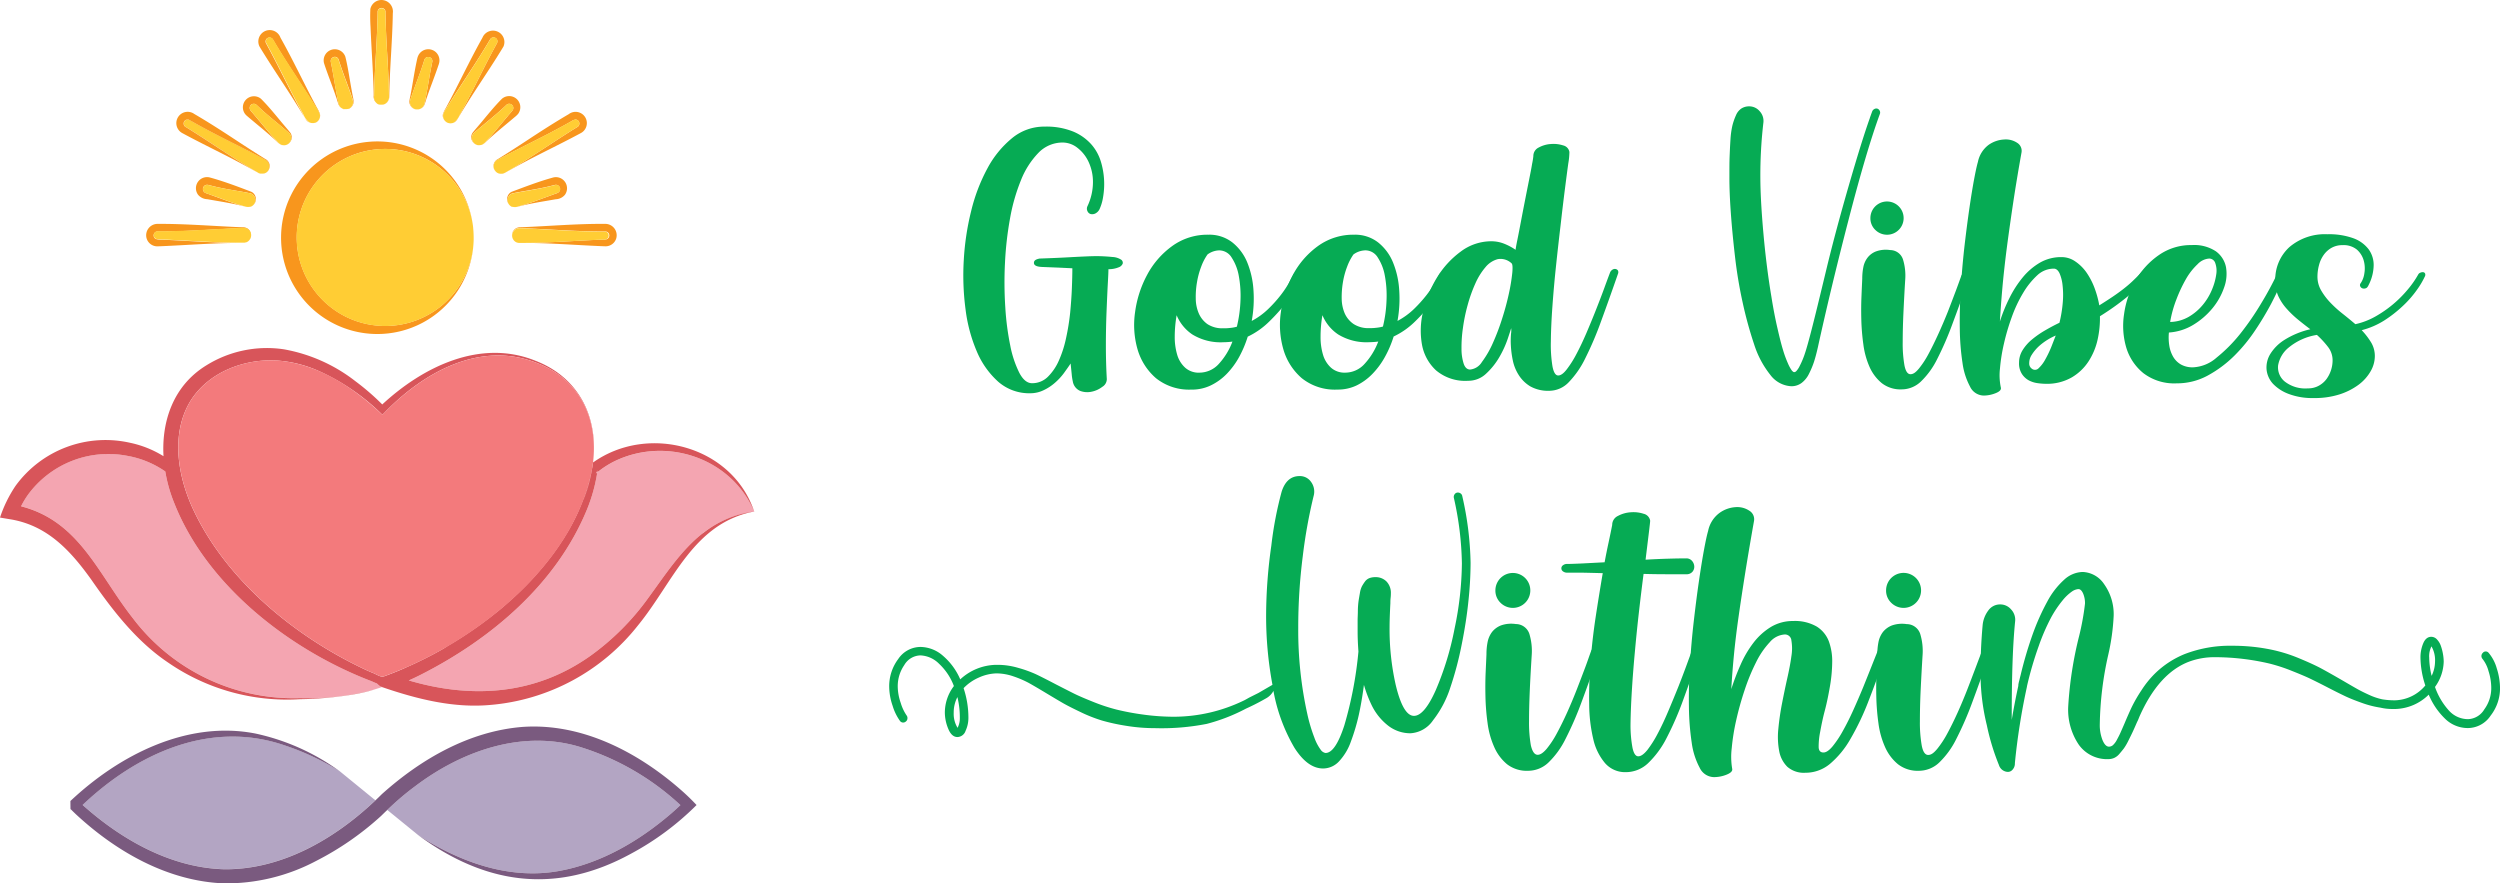 <svg xmlns="http://www.w3.org/2000/svg" width="379.965" height="134.273" viewBox="0 0 379.965 134.273">
  <g id="liner_logo" data-name="liner logo" transform="translate(1360.324 -1163.838)">
    <g id="Layer_2" data-name="Layer 2" transform="translate(-1360.324 1163.838)">
      <g id="Layer_1" data-name="Layer 1">
        <g id="_Mirror_Repeat_" data-name="&lt;Mirror Repeat&gt;" transform="translate(57.492 68.53)">
          <path id="Path_105" data-name="Path 105" d="M339.995,268.27c-.013.1-.029.2-.045.3l-.229.192Z" transform="translate(-306.664 -265.296)" fill="#f4a5b1"/>
          <path id="Path_106" data-name="Path 106" d="M285.641,266.348a15.726,15.726,0,0,0-7.836,3.276c-3.31,2.577-5.813,6.477-8.263,9.809a38.4,38.4,0,0,1-8.8,8.817c-8.46,6.01-18.135,6.549-27.616,3.75.6-.267,1.2-.552,1.775-.842,10.717-5.429,20.654-13.817,25.305-25.148a24.978,24.978,0,0,0,1.559-5.621,13.783,13.783,0,0,1,2.665-1.714C272.276,254.884,282.181,258.208,285.641,266.348Z" transform="translate(-228.484 -257.113)" fill="#f4a5b1"/>
          <path id="Path_107" data-name="Path 107" d="M216.007,297.763h0l.032.019Zm-.307-.243Zm32.637-33.765h0l-.04.381c-.016.125-.035.251-.053.376.043-.267.08-.509.112-.762Zm-.163,1.09-.024.12a.811.811,0,0,1-.032.179c-.013.059-.024.12-.035.179v.024c-.016.088-.035.176-.056.267a.035.035,0,0,1,0,.016v.048c-.016.088-.037.176-.056.267-.043.192-.088.381-.136.57s-.107.424-.165.634a.231.231,0,0,1-.013.04v.051q-.048.181-.1.36l-.024.077c-.037.136-.08.267-.123.405s-.085.267-.131.408c-.013.045-.029.088-.045.133l-.016.045c-.048.155-.1.307-.157.458l-.088.248c.037-.091.072-.184.107-.267a23.457,23.457,0,0,0,1.191-4.574A.91.91,0,0,0,248.175,264.845ZM220.6,294.607c.421-.189.842-.384,1.263-.589Q221.233,294.322,220.6,294.607Zm-4.449,1.65a.021.021,0,0,0,0,.013h0v-.013Z" transform="translate(-215.7 -261.981)" fill="#d8555a"/>
        </g>
        <path id="Path_108" data-name="Path 108" d="M66.907,294.295l-.077.027-.288.1a1.063,1.063,0,0,1-.12.04l-.72.224h0a39.5,39.5,0,0,1-11.28,1.3,30.671,30.671,0,0,1-25.414-12.127c-5.28-6.69-8.119-14.742-17.008-17.024a13.326,13.326,0,0,1,1.053-1.756,15.145,15.145,0,0,1,15.137-5.906,14.565,14.565,0,0,1,5.733,2.37,22.443,22.443,0,0,0,1.359,4.8c4.942,12.514,17.424,22.2,29.7,26.968.36.12.722.32,1.1.45h0l.037.037h0c.056.056.112.112.168.163h0a1.586,1.586,0,0,0,.184.147l.061.045.021.016.021.016h0l.032.019h0a.175.175,0,0,0,.053.029h.016a.1.1,0,0,0,.035.016l.04.013a.186.186,0,0,0,.107,0Z" transform="translate(-8.802 -189.89)" fill="#f4a5b1"/>
        <path id="Path_109" data-name="Path 109" d="M106.812,226.618c-3.31,2.577-5.813,6.477-8.263,9.809a38.4,38.4,0,0,1-8.8,8.817c-8.46,6.01-18.135,6.549-27.616,3.75.6-.267,1.2-.552,1.775-.842C74.63,242.722,84.567,234.334,89.218,223a24.976,24.976,0,0,0,1.559-5.621l-.229.192.267-.493c-.013.1-.029.2-.045.3a13.783,13.783,0,0,1,2.665-1.714c7.842-3.79,17.741-.466,21.2,7.674-3.337-10-16.168-13.409-24.508-7.463.861-6.831-2.1-12.919-8.8-15.491-8.348-3.348-17.058.946-23.229,6.663a36.783,36.783,0,0,0-4.065-3.518,24.749,24.749,0,0,0-10.885-4.862,17.421,17.421,0,0,0-11.832,2.468c-4.934,3.052-6.767,8.391-6.466,13.777a15.749,15.749,0,0,0-5.064-2.034A16.9,16.9,0,0,0,2.356,219.43,19.764,19.764,0,0,0,0,224.241l1.383.232c5.736.874,9.3,4.734,12.527,9.249,3.2,4.616,6.823,9.3,11.562,12.5a31.812,31.812,0,0,0,20.15,5.624,54.4,54.4,0,0,0,7.839-.68,1.469,1.469,0,0,0,.237-.04l.088-.016.56-.1a.8.8,0,0,0,.115-.024l.309-.064.251-.053.267-.061c.232-.051.466-.109.7-.168l.429-.115c.163-.045.323-.1.485-.144a39.5,39.5,0,0,1-11.28,1.3,30.67,30.67,0,0,1-25.414-12.127c-5.28-6.693-8.119-14.745-17.008-17.026a13.327,13.327,0,0,1,1.053-1.756,15.145,15.145,0,0,1,15.137-5.906,14.564,14.564,0,0,1,5.733,2.37,22.442,22.442,0,0,0,1.359,4.8c4.942,12.514,17.424,22.2,29.7,26.968.36.12.722.32,1.1.45h0l.035.037h0l.168.155h0l.115.1.149.112a.067.067,0,0,1,.021.019h0l.032.021h0a.175.175,0,0,0,.053.029h.016a.1.1,0,0,0,.035.016l.04.013a.186.186,0,0,0,.107,0h.027l-.077.027c5.267,1.81,10.875,3.249,16.5,2.737a31.972,31.972,0,0,0,22.48-12.117c5.365-6.562,8.337-15.5,17.637-17.288a15.726,15.726,0,0,0-7.8,3.316ZM60.5,247.549l-.621.251c-.211.085-.421.165-.632.245-.3.117-.608.229-.912.339h-.077a.114.114,0,0,1,.043.013h-.386a.067.067,0,0,1,.024,0,.021.021,0,0,1,0-.013h-.059c-.408-.112-.842-.4-1.255-.549-.2-.077-.8-.344-.984-.426-10.867-5.078-21.528-13.8-26.512-24.905-2.156-4.9-3.1-10.992-.3-15.792,2.687-4.531,8.295-6.685,13.42-6.328A18.631,18.631,0,0,1,48.3,201.9a32.912,32.912,0,0,1,9.822,6.717l.381-.389c5.821-6.005,14.313-10.787,22.757-7.612,6.154,2.2,9.113,7.41,8.993,13.46v.019a4.52,4.52,0,0,1-.019.5c-.013.267-.032.533-.059.8-.016.16-.032.323-.051.482h0c-.032.253-.069.506-.112.762a23.454,23.454,0,0,1-1.191,4.574c-.035.093-.069.187-.107.267l.088-.248c.056-.152.109-.3.157-.458l.016-.045c.016-.045.032-.088.045-.133.045-.136.091-.267.131-.408s.085-.267.123-.405l.024-.077q.056-.179.1-.36V219.3a.235.235,0,0,0,.013-.04c.059-.211.115-.421.165-.634s.093-.379.136-.57c.019-.085.04-.173.056-.267v-.048a.034.034,0,0,0,0-.016c.021-.085.04-.173.056-.267v-.024a1.109,1.109,0,0,1,.035-.179c.011-.061.024-.117.032-.179l-.024.12c-.013.075-.029.149-.045.224-.032.165-.069.331-.109.5a.772.772,0,0,1-.037.165c-.04.173-.083.346-.128.517a.077.077,0,0,1-.013.053c-.059.224-.12.445-.184.669l-.08.267c-.1.349-.213.7-.333,1.047l-.056.165c-.056.163-.115.328-.176.49-.04.107-.08.216-.123.325-.107.285-.219.57-.339.85a.17.17,0,0,1-.021.051c-.1.237-.2.472-.3.706s-.195.424-.293.634-.187.386-.283.581a.5.5,0,0,1-.027.053c-.1.208-.211.413-.32.621s-.221.413-.336.618l-.173.309c-.056.1-.115.205-.176.307s-.117.2-.179.3-.12.2-.184.3l-.16.267q-.117.2-.248.392c-.056.091-.115.184-.176.267s-.093.147-.144.221a.218.218,0,0,1-.029.045h0q-.2.3-.4.592c-.117.173-.24.346-.362.517s-.245.344-.373.514c-.072.1-.149.2-.224.3l-.224.29c-.173.229-.349.456-.533.682s-.3.376-.456.562l-.357.426c-.173.208-.352.41-.533.613s-.36.405-.533.608c-.144.16-.291.317-.437.474q-.376.405-.768.8c-.107.109-.213.219-.323.325-.4.4-.8.8-1.221,1.181-.152.147-.3.285-.458.426l-.413.373c-.352.32-.712.632-1.066.941s-.65.546-.981.813c-.112.091-.224.184-.339.267l-.386.307c-.139.109-.267.219-.416.322-.195.152-.386.3-.584.442s-.466.349-.7.52q-.706.517-1.423,1c-.5.344-1,.674-1.506,1l-.57.36q-.778.493-1.567.949l-.613.4-.68.384c-.61.339-1.223.666-1.839.978l-.634.317-.632.309c-.421.205-.842.4-1.263.589l-.533.237Q61.178,247.275,60.5,247.549Z" transform="translate(0 -145.577)" fill="#d8555a"/>
        <path id="Path_110" data-name="Path 110" d="M164.821,217.189v.019c-.016.594-.059,1.191-.128,1.783h0c-.032.251-.064.5-.1.752-.035.192-.069.381-.109.573-.048.24-.1.48-.155.72s-.107.458-.165.682a.077.077,0,0,1-.013.053,28.855,28.855,0,0,1-1.29,3.819.171.171,0,0,1-.021.051c-.267.653-.568,1.29-.88,1.922a.5.5,0,0,1-.027.053q-.472.944-1,1.866c-.059.1-.117.2-.179.3s-.12.2-.184.3l-.16.267q-.117.2-.248.392c-.056.091-.115.184-.176.267s-.093.147-.144.221a.218.218,0,0,1-.029.045h0c-.37.568-.752,1.1-1.141,1.634-.072.1-.149.2-.224.3a46.3,46.3,0,0,1-5.392,5.962q-1.57,1.479-3.265,2.825c-.267.213-.533.426-.8.629-.195.152-.386.3-.584.442a60.146,60.146,0,0,1-15.5,8.423h-.077a.114.114,0,0,1,.043.013h-.363V251.5h-.056c-.408-.112-.842-.4-1.255-.549-.2-.077-.8-.344-.984-.426-10.869-5.083-21.531-13.8-26.515-24.911-2.156-4.9-3.1-10.992-.3-15.792,2.687-4.531,8.295-6.685,13.42-6.328,6.13.5,11.485,4.078,15.87,8.239,5.864-6.186,14.5-11.245,23.138-8C161.988,205.931,164.941,211.142,164.821,217.189Z" transform="translate(-74.563 -148.689)" fill="#f37a7c"/>
        <path id="Path_111" data-name="Path 111" d="M265.394,432.16c-.448.432-.92.858-1.389,1.266-4.92,4.222-10.755,7.639-17.2,8.772-7.5,1.319-15.041-1.423-21.3-5.5l-4.667-3.8a41.389,41.389,0,0,1,4.251-3.617c7.183-5.429,16.525-8.713,25.4-5.848A39.7,39.7,0,0,1,265.394,432.16Z" transform="translate(-161.978 -309.798)" fill="#b3a5c3"/>
        <path id="Path_112" data-name="Path 112" d="M91.594,429.69c-6.213,5.888-14.278,10.56-23,10.47-8.076-.232-15.576-4.478-21.5-9.777,8.217-7.791,19.38-12.943,30.678-9.062a38.956,38.956,0,0,1,8.431,3.971Z" transform="translate(-34.539 -308.053)" fill="#b3a5c3"/>
        <path id="Path_113" data-name="Path 113" d="M135.3,426.215a42.411,42.411,0,0,1-9.96,7.394c-11.392,6.242-22.123,4.723-32.384-2.847,6.256,4.075,13.793,6.818,21.3,5.5,6.448-1.133,12.282-4.55,17.2-8.772.469-.408.941-.834,1.389-1.266a39.642,39.642,0,0,0-14.9-8.724c-8.868-2.865-18.215.418-25.4,5.848a41.386,41.386,0,0,0-4.251,3.617c-.32.3-.634.608-.949.914a44.744,44.744,0,0,1-9.862,6.831,29.22,29.22,0,0,1-14.047,3.409c-8.529-.336-16.341-4.822-22.466-10.5l-.434-.418-.216-.216-.107-.109-.056-.059c0,1.05-.035-1.466-.016-1.218l.032-.029c7.394-6.957,17.746-12.261,28.112-10.216a33.854,33.854,0,0,1,12.812,5.752,38.957,38.957,0,0,0-8.428-3.966c-11.3-3.886-22.461,1.266-30.678,9.062,5.928,5.3,13.428,9.545,21.5,9.777,8.721.091,16.792-4.582,23-10.47.328-.309.653-.624.97-.941,5.952-5.344,13.327-9.6,21.446-10.23,8.988-.605,17.474,3.833,24.05,9.609A32.312,32.312,0,0,1,135.3,426.215Z" transform="translate(-29.433 -303.861)" fill="#7a5a7f"/>
        <path id="Path_114" data-name="Path 114" d="M189.789,96.315a14.635,14.635,0,1,1-.139-3.409,13.447,13.447,0,1,0,0,4.507c.029-.16.053-.32.072-.482C189.749,96.734,189.773,96.523,189.789,96.315Z" transform="translate(-117.843 -59.072)" fill="#f8961d"/>
        <path id="Path_115" data-name="Path 115" d="M196.208,98.328v.421a13.865,13.865,0,0,1-.107,1.421c-.021.163-.045.323-.072.482a13.459,13.459,0,1,1,.005-4.486.532.532,0,0,1,.016.093,1.367,1.367,0,0,0,.027.173l.024.176c.013.107.024.216.037.323v.061c.035.341.056.688.064,1.037a.514.514,0,0,1,0,.091C196.208,98.187,196.208,98.256,196.208,98.328Z" transform="translate(-124.219 -62.3)" fill="#ffcd34"/>
        <path id="Path_116" data-name="Path 116" d="M143.056,134.54a.945.945,0,0,1-.016.125h0Z" transform="translate(-104.915 -98.68)" fill="#ffcd34"/>
        <path id="Path_117" data-name="Path 117" d="M141.554,136.216h0a.641.641,0,0,1-.064.056Zm0,0a1.066,1.066,0,0,0,.285-.416,1.152,1.152,0,0,1-.227.355.651.651,0,0,1-.056.059Z" transform="translate(-103.778 -99.604)" fill="#f8961d"/>
        <path id="Path_118" data-name="Path 118" d="M99.277,129.255a1.423,1.423,0,0,1,0,.213l-.027.123h0a.024.024,0,0,0,0,.013.533.533,0,0,1-.024.093.305.305,0,0,1-.035.1,1.152,1.152,0,0,1-.227.355,1.125,1.125,0,0,0-.861-1.882c-4.339.157-8.681.546-13.023.517a.605.605,0,0,0-.267,1.143,2.252,2.252,0,0,0,.8.1c4.027.165,8.06.5,12.09.5-4.03,0-8.06.331-12.09.5l-.533.019a1.693,1.693,0,0,1-1.682-1.282,1.73,1.73,0,0,1,1.669-2.132c4.169-.027,8.337.325,12.5.5l.533.019A1.159,1.159,0,0,1,99.277,129.255Z" transform="translate(-61.135 -93.608)" fill="#f8961d"/>
        <path id="Path_119" data-name="Path 119" d="M102.155,131.841a.707.707,0,0,1-.061.064l-.061.053a1.083,1.083,0,0,1-.1.069l-.037.024-.04.021-.083.043h-.037l-.064.024h-.04l-.067.019-.12.021h-.554c-4.03,0-8.063-.333-12.09-.5a2.542,2.542,0,0,1-.8-.1.605.605,0,0,1,.267-1.143c4.342.029,8.684-.36,13.023-.517a1.125,1.125,0,0,1,.861,1.916Z" transform="translate(-64.306 -95.294)" fill="#ffcd34"/>
        <path id="Path_120" data-name="Path 120" d="M117.839,75.256a1.086,1.086,0,0,1,0,.133.8.8,0,0,1-.019.115v.051a.534.534,0,0,1-.021.069.382.382,0,0,1-.021.059,1.138,1.138,0,0,1-.243.389h0l-.035.037-.088.072c-.035.024-.069.048-.107.069l-.109.053h0a.83.83,0,0,1-.115.04h-.035a1.122,1.122,0,0,1-.131.024h-.024a1.039,1.039,0,0,1-.131,0h-.331a1.565,1.565,0,0,1-.293-.125l-.037-.021-.112-.064-.216-.131-.9-.533c-.594-.357-1.189-.722-1.775-1.093-2.647-1.666-5.235-3.441-7.9-5.083a.61.61,0,0,1,.229-1.167,1.726,1.726,0,0,1,.669.291c.882.5,1.866,1.034,2.745,1.5,2.764,1.458,5.6,2.812,8.351,4.3a1.534,1.534,0,0,1,.16.088,1.309,1.309,0,0,1,.136.1A1.066,1.066,0,0,1,117.839,75.256Z" transform="translate(-76.899 -49.985)" fill="#ffcd34"/>
        <path id="Path_121" data-name="Path 121" d="M147,98.45l.037.021h-.021Z" transform="translate(-107.819 -72.209)" fill="#ffcd34"/>
        <path id="Path_122" data-name="Path 122" d="M147.14,98.53a1.564,1.564,0,0,0,.293.125.637.637,0,0,1-.115-.037l-.083-.037h-.024l-.035-.019h-.027A.223.223,0,0,0,147.14,98.53Z" transform="translate(-107.922 -72.268)" fill="#ffcd34"/>
        <path id="Path_123" data-name="Path 123" d="M150.551,98.89a.833.833,0,0,0,.115-.04h-.016a1.064,1.064,0,0,1-.12.04Z" transform="translate(-110.408 -72.503)" fill="#ffcd34"/>
        <path id="Path_124" data-name="Path 124" d="M147.037,97.408h.027l.035.019h.024l.083.037a.638.638,0,0,0,.115.037A1.565,1.565,0,0,1,147.037,97.408Zm-.021,0h.021L147,97.386Zm.461.165h0Zm-.056,0h0Zm.533-.035a.61.61,0,0,0,.1-.032h.016a.832.832,0,0,1-.107.027Zm.573-.392a.892.892,0,0,1-.147.155c-.027.024-.059.051-.088.072a1.237,1.237,0,0,1-.107.069,1.066,1.066,0,0,0,.442-.442,1.3,1.3,0,0,1-.093.128Z" transform="translate(-107.819 -71.146)" fill="#f8961d"/>
        <path id="Path_125" data-name="Path 125" d="M114.6,72.336h0a1.47,1.47,0,0,1-.048.141,1.332,1.332,0,0,1-.069.139,1.3,1.3,0,0,1-.093.133,1.224,1.224,0,0,1-.1.1,1.138,1.138,0,0,0,.243-.389.381.381,0,0,0,.021-.059.531.531,0,0,0,.021-.069v-.051a.856.856,0,0,0,.019-.115,1.122,1.122,0,0,0,0-.133,1.066,1.066,0,0,0-.365-.821,1.308,1.308,0,0,0-.136-.1,1.534,1.534,0,0,0-.16-.088c-2.751-1.485-5.6-2.839-8.351-4.3-.89-.466-1.866-1-2.745-1.5-.208-.1-.44-.3-.669-.291a.61.61,0,0,0-.229,1.167c2.665,1.642,5.251,3.417,7.9,5.083.586.37,1.181.736,1.775,1.093l.9.533.216.131.112.064c-.112-.059-.224-.125-.333-.184l-.912-.509q-.912-.5-1.834-.992c-2.764-1.458-5.6-2.812-8.351-4.3a1.72,1.72,0,1,1,1.78-2.932c2.175,1.266,4.3,2.639,6.4,4.022,1.442.949,2.932,1.911,4.39,2.82a1.183,1.183,0,0,1,.626,1.4Z" transform="translate(-73.67 -46.77)" fill="#f8961d"/>
        <path id="Path_126" data-name="Path 126" d="M147.18,98.56h0l.072.04A.678.678,0,0,1,147.18,98.56Z" transform="translate(-107.951 -72.29)" fill="#f8961d"/>
        <path id="Path_127" data-name="Path 127" d="M156.571,30.605a.961.961,0,0,1-.077.147c-.019.029-.037.053-.056.08a1.16,1.16,0,0,1-.083.1h0a.6.6,0,0,1-.043.043.8.8,0,0,1-.088.075,1.118,1.118,0,0,1-.131.088l-.048.024a1.3,1.3,0,0,0,.16-.109.437.437,0,0,0,.067-.056,1.192,1.192,0,0,0,.173-.195c.016-.024.032-.048.045-.072a.373.373,0,0,0,.043-.077.513.513,0,0,0,.037-.077,1.032,1.032,0,0,0,.072-.245.716.716,0,0,0,0-.075,1.034,1.034,0,0,0-.032-.381,4.757,4.757,0,0,0-.5-.9l-.552-.888c-1.866-2.932-3.838-5.8-5.627-8.8-.109-.176-.4-.7-.5-.821a.594.594,0,0,0-.994.629c.2.381.637,1.183.842,1.578,1.3,2.46,2.508,4.971,3.806,7.431q.488.925.992,1.834a3.03,3.03,0,0,0,.882,1.21l-.032-.016a.564.564,0,0,1-.072-.048,1.583,1.583,0,0,1-.336-.344h0a.088.088,0,0,1-.016-.027c-.173-.237-.309-.509-.453-.744-.36-.6-.722-1.189-1.093-1.778-1.482-2.354-3.049-4.656-4.531-7.01-.267-.429-.725-1.149-.973-1.586a1.732,1.732,0,1,1,3.2-1.314c1.964,3.484,3.644,7.125,5.541,10.643a5.119,5.119,0,0,1,.458.952,1.111,1.111,0,0,1-.088.73Z" transform="translate(-108.024 -12.55)" fill="#f8961d"/>
        <path id="Path_128" data-name="Path 128" d="M174.836,68.634a1.037,1.037,0,0,1-.336-.344A1.584,1.584,0,0,0,174.836,68.634Z" transform="translate(-127.989 -50.088)" fill="#ffcd34"/>
        <path id="Path_129" data-name="Path 129" d="M179.81,70h.021Z" transform="translate(-131.884 -51.342)" fill="#ffcd34"/>
        <path id="Path_130" data-name="Path 130" d="M176.75,69.681h0a.534.534,0,0,0,.109-.019Zm.3-.083h0l.061-.029a1.3,1.3,0,0,0,.16-.109,1.141,1.141,0,0,1-.3.171Zm-.1.035h.032c-.035,0-.069.027-.1.035A.369.369,0,0,0,176.955,69.633Zm-.893-.077-.032-.016a.921.921,0,0,0,.144.075.8.8,0,0,1-.107-.056Z" transform="translate(-129.111 -50.946)" fill="#f8961d"/>
        <path id="Path_131" data-name="Path 131" d="M159.81,33.358a.725.725,0,0,1,0,.075,1.031,1.031,0,0,1-.072.245.688.688,0,0,1-.037.077.373.373,0,0,1-.043.077c-.013.024-.029.048-.045.072a1.191,1.191,0,0,1-.173.195l-.067.056a1.306,1.306,0,0,1-.16.109h0l-.061.029h-.021l-.051.019h-.032a.368.368,0,0,1-.072.021l-.133.027h-.149a1.151,1.151,0,0,1-.533-.131h0a3.03,3.03,0,0,1-.882-1.21q-.5-.912-.992-1.834c-1.3-2.46-2.511-4.971-3.806-7.431-.205-.394-.645-1.2-.842-1.578a.594.594,0,0,1,.994-.629c.1.125.389.645.5.821,1.788,2.983,3.771,5.845,5.627,8.8l.552.888a4.759,4.759,0,0,1,.469.925A1.035,1.035,0,0,1,159.81,33.358Z" transform="translate(-111.182 -15.652)" fill="#ffcd34"/>
        <path id="Path_132" data-name="Path 132" d="M214.514,2c-.035,2.084-.147,4.166-.267,6.25q-.125,2.084-.211,4.166c-.027.7-.048,1.389-.061,2.084a1.351,1.351,0,0,1-.107.706.958.958,0,0,1-.069.139.778.778,0,0,1-.064.1.558.558,0,0,1-.061.077.777.777,0,0,1-.064.072l-.075.067a1.1,1.1,0,0,1-.147.1,1.263,1.263,0,0,0,.546-1.261c-.013-.7-.032-1.389-.059-2.084-.056-1.389-.131-2.777-.211-4.166-.12-2.084-.232-4.166-.267-6.25V1.735a.6.6,0,0,0-1.191,0V2c-.04,2.084-.149,4.166-.267,6.25q-.125,2.084-.211,4.166c-.027.7-.045,1.389-.059,2.084a1.258,1.258,0,0,0,.562,1.266l-.072-.04a1.05,1.05,0,0,1-.085-.067.773.773,0,0,1-.141-.139.866.866,0,0,1-.088-.064.778.778,0,0,1-.064-.1.959.959,0,0,1-.069-.139,1.333,1.333,0,0,1-.109-.706c0-.7-.032-1.389-.059-2.084-.056-1.389-.128-2.777-.208-4.166s-.155-2.78-.211-4.169a26.541,26.541,0,0,1-.027-2.724A1.73,1.73,0,0,1,212.795,0a1.754,1.754,0,0,1,1.719,2Z" transform="translate(-154.81)" fill="#f8961d"/>
        <path id="Path_133" data-name="Path 133" d="M215.517,58.995h0Zm.573-.016h.021a.25.25,0,0,0,.075-.027l.024-.013A.663.663,0,0,1,216.09,58.979Zm.267-.117a.925.925,0,0,1-.147.069.952.952,0,0,0,.293-.171A1.1,1.1,0,0,1,216.357,58.861ZM216,59a.445.445,0,0,0,.085-.021.075.075,0,0,1-.035,0Zm-.813-.133.056.029a.594.594,0,0,1-.128-.069Zm.077.043h-.021a.4.4,0,0,0,.045.027Z" transform="translate(-157.783 -43.098)" fill="#f8961d"/>
        <path id="Path_134" data-name="Path 134" d="M214.989,19.144a1.007,1.007,0,0,1-.171.083l-.075.027a.222.222,0,0,1-.056.016h-.051a.618.618,0,0,1-.1.016.693.693,0,0,1-.107,0h-.083a.293.293,0,0,1-.069,0h0a.359.359,0,0,1-.077,0h-.085l-.048-.013-.085-.029h-.069a.437.437,0,0,1-.077-.043,1.258,1.258,0,0,1-.562-1.266c.013-.7.032-1.389.059-2.084q.083-2.082.211-4.166c.12-2.084.229-4.166.267-6.25V5.167a.6.6,0,0,1,1.191,0v.267c.037,2.084.149,4.166.267,6.25.08,1.389.155,2.777.211,4.166.027.7.045,1.389.059,2.084A1.263,1.263,0,0,1,214.989,19.144Z" transform="translate(-156.415 -3.381)" fill="#ffcd34"/>
        <path id="Path_135" data-name="Path 135" d="M254.552,69.6a.4.4,0,0,1-.072-.051,1.026,1.026,0,0,0,.189.109l-.048-.021Z" transform="translate(-186.652 -51.012)" fill="#ffcd34"/>
        <path id="Path_136" data-name="Path 136" d="M255.211,70h-.021l.093.037Z" transform="translate(-187.172 -51.342)" fill="#ffcd34"/>
        <path id="Path_137" data-name="Path 137" d="M261.748,19.6c-.245.434-.712,1.157-.973,1.586-1.482,2.354-3.052,4.659-4.531,7.013-.37.586-.733,1.181-1.093,1.775-.144.235-.283.506-.453.744a.094.094,0,0,1-.016.024,1.717,1.717,0,0,1-.339.354.662.662,0,0,1-.08.051h-.029a3,3,0,0,0,.882-1.207c.336-.608.666-1.221.989-1.834,1.3-2.463,2.508-4.971,3.806-7.434.2-.389.645-1.194.845-1.575a.594.594,0,0,0-1-.629c-.093.123-.387.642-.5.818-1.791,2.983-3.774,5.845-5.627,8.8l-.549.885a4.622,4.622,0,0,0-.5.906,1.141,1.141,0,0,0,.456,1.213.064.064,0,0,1-.029-.016l-.029-.021a.8.8,0,0,1-.088-.075c-.013,0-.029-.027-.043-.043a.713.713,0,0,1-.1-.123.881.881,0,0,1-.069-.1,1.111,1.111,0,0,1-.139-.84,5.03,5.03,0,0,1,.458-.941c1.9-3.518,3.582-7.159,5.541-10.643A1.733,1.733,0,1,1,261.748,19.6Z" transform="translate(-185.215 -12.554)" fill="#f8961d"/>
        <path id="Path_138" data-name="Path 138" d="M259.689,68.24a1.106,1.106,0,0,1-.339.354A1.717,1.717,0,0,0,259.689,68.24Z" transform="translate(-190.224 -50.051)" fill="#ffcd34"/>
        <path id="Path_139" data-name="Path 139" d="M255.588,69.575a1.021,1.021,0,0,1-.267.109.85.85,0,0,0,.3-.123Zm-.978.051h.032l-.053-.021A.053.053,0,0,0,254.61,69.626Zm-.24-.136a.512.512,0,0,0,.1.067.346.346,0,0,0,.069.037l.048.021a1.027,1.027,0,0,1-.189-.109.064.064,0,0,1-.029-.016Z" transform="translate(-186.571 -50.968)" fill="#f8961d"/>
        <path id="Path_140" data-name="Path 140" d="M260.842,22.223c-.2.381-.642,1.186-.845,1.575-1.3,2.463-2.508,4.971-3.806,7.434-.323.613-.653,1.226-.989,1.834a3,3,0,0,1-.882,1.207,1.133,1.133,0,0,1-.533.136h-.072a1.234,1.234,0,0,1-.221-.035l-.056-.016h-.016l-.04-.016-.053-.021a1.027,1.027,0,0,1-.189-.109,1.141,1.141,0,0,1-.464-1.221,4.622,4.622,0,0,1,.5-.906l.549-.885c1.852-2.932,3.835-5.805,5.627-8.8.112-.176.405-.7.5-.818a.594.594,0,0,1,1,.637Z" transform="translate(-185.302 -15.666)" fill="#ffcd34"/>
        <path id="Path_141" data-name="Path 141" d="M282.2,97.253a.642.642,0,0,0,.059.061.437.437,0,0,1-.077-.08.816.816,0,0,1-.117-.155.1.1,0,0,1,.021.027.22.22,0,0,0,.04.051.664.664,0,0,0,.075.1Z" transform="translate(-206.881 -71.205)" fill="#ffcd34"/>
        <path id="Path_142" data-name="Path 142" d="M287.063,98.69a1.1,1.1,0,0,1-.213.083l.083-.029A.8.8,0,0,0,287.063,98.69Z" transform="translate(-210.394 -72.385)" fill="#ffcd34"/>
        <path id="Path_143" data-name="Path 143" d="M282.76,97.756l.037.013-.075-.032A.163.163,0,0,0,282.76,97.756Zm-.168-.085.035.021.1.045A1,1,0,0,1,282.593,97.671Zm-.267-.224a.043.043,0,0,0,.019.019.663.663,0,0,1-.075-.1.379.379,0,0,0,.061.077Z" transform="translate(-207.035 -71.417)" fill="#f8961d"/>
        <path id="Path_144" data-name="Path 144" d="M294.609,67.073c-2.751,1.487-5.6,2.839-8.351,4.294-.613.325-1.226.656-1.834.992l-.909.506c-.123.069-.245.147-.37.211a1.842,1.842,0,0,1-.213.093,4.837,4.837,0,0,0,.578-.312l.9-.533q.893-.533,1.775-1.093c2.633-1.663,5.229-3.441,7.895-5.08a.608.608,0,0,0-.227-1.165,1.755,1.755,0,0,0-.672.291c-2.114,1.2-4.289,2.311-6.458,3.4-1.543.776-3.113,1.573-4.632,2.4a1.13,1.13,0,0,0-.45,1.7.223.223,0,0,1-.04-.051.1.1,0,0,0-.021-.027l-.027-.027c-.013-.024-.027-.045-.037-.069a.423.423,0,0,1-.032-.072.74.74,0,0,1-.027-.069.265.265,0,0,1-.021-.075.435.435,0,0,0-.019-.08,1.173,1.173,0,0,1,.621-1.3c1.471-.909,2.945-1.866,4.39-2.815,2.1-1.383,4.227-2.756,6.4-4.025A1.713,1.713,0,1,1,294.609,67.073Z" transform="translate(-206.386 -46.816)" fill="#f8961d"/>
        <path id="Path_145" data-name="Path 145" d="M294.189,69.318c-2.665,1.639-5.251,3.417-7.892,5.083q-.885.554-1.775,1.093l-.9.533a4.837,4.837,0,0,1-.578.312l-.083.029h-.016l-.1.021h-.176a1.042,1.042,0,0,1-.131,0h-.024a1.122,1.122,0,0,1-.131-.024h-.013l-.064-.019h-.019l-.037-.013a.163.163,0,0,1-.037-.019l-.1-.045-.035-.021-.043-.029a1.192,1.192,0,0,1-.115-.088.251.251,0,0,1-.027-.027.637.637,0,0,1-.059-.061.664.664,0,0,1-.075-.1,1.13,1.13,0,0,1,.426-1.709c1.519-.821,3.089-1.618,4.632-2.4,2.17-1.09,4.345-2.2,6.458-3.4.211-.1.442-.3.672-.291a.608.608,0,0,1,.232,1.17Z" transform="translate(-206.498 -49.984)" fill="#ffcd34"/>
        <path id="Path_146" data-name="Path 146" d="M293.836,137.78h-.016c.027.016.053.037.083.053Z" transform="translate(-215.506 -101.057)" fill="#f8961d"/>
        <path id="Path_147" data-name="Path 147" d="M307.793,129.788a1.693,1.693,0,0,1-1.682,1.282l-.533-.019c-4.027-.165-8.057-.5-12.087-.5,4.2,0,8.409-.365,12.61-.517a.61.61,0,1,0,.013-1.221c-4.342.029-8.684-.36-13.023-.517a1.125,1.125,0,0,0-.93,1.8,1.007,1.007,0,0,0,.067.083.734.734,0,0,0,.123.117l.064.051a1.2,1.2,0,0,1,.677-2.167l.52-.019c4.166-.173,8.335-.533,12.5-.5a1.73,1.73,0,0,1,1.679,2.124Z" transform="translate(-214.11 -93.635)" fill="#f8961d"/>
        <path id="Path_148" data-name="Path 148" d="M306.2,131.855c-4.2.152-8.407.517-12.61.517h-.554l-.123-.021-.064-.019h-.04a.4.4,0,0,1-.093-.035,1.391,1.391,0,0,1-.187-.1.907.907,0,0,1-.08-.061.732.732,0,0,1-.123-.117.992.992,0,0,1-.067-.083,1.125,1.125,0,0,1,.93-1.8c4.339.157,8.681.546,13.023.517a.61.61,0,0,1-.013,1.2Z" transform="translate(-214.196 -95.452)" fill="#ffcd34"/>
        <path id="Path_149" data-name="Path 149" d="M139.91,117.87a1.3,1.3,0,0,0,.139.032.037.037,0,0,1-.024,0Z" transform="translate(-102.619 -86.453)" fill="#ffcd34"/>
        <path id="Path_150" data-name="Path 150" d="M140.7,118.11h-.072a.366.366,0,0,1-.053,0h.027A.4.4,0,0,0,140.7,118.11Z" transform="translate(-103.066 -86.629)" fill="#ffcd34"/>
        <path id="Path_151" data-name="Path 151" d="M120.075,105.453h0l.085-.045a1.081,1.081,0,0,0-.152-1.948c-1.826-.376-3.764-.613-5.573-1.066-.2-.045-.73-.179-.92-.229a.647.647,0,0,0-.445,1.2,4,4,0,0,0,.533.2l1.189.437c1.186.442,2.375.874,3.585,1.237.176.045.392.117.608.184l.2.056.115.029c-.309-.061-.664-.179-.93-.229-1.231-.291-2.479-.509-3.732-.72l-1.247-.216a1.909,1.909,0,0,1-1.391-.674,1.687,1.687,0,0,1,1.815-2.62l.3.083c2.02.576,4.022,1.333,5.989,2.087a1.239,1.239,0,0,1-.032,2.231Z" transform="translate(-81.896 -74.068)" fill="#f8961d"/>
        <path id="Path_152" data-name="Path 152" d="M140.763,117.779l.075-.029h0Zm-.594.051a.368.368,0,0,0,.053,0l-.109-.019Zm-.1-.019a.037.037,0,0,0,.024,0,1.3,1.3,0,0,1-.139-.032Z" transform="translate(-102.648 -86.365)" fill="#f8961d"/>
        <path id="Path_153" data-name="Path 153" d="M123.165,108.6l-.085.045h0l-.075.029h-.029l-.061.019a.077.077,0,0,1-.027,0h-.035l-.109.019h-.28l-.109-.019h-.024a1.3,1.3,0,0,1-.139-.032l-.2-.056c-.216-.067-.432-.139-.608-.184-1.21-.362-2.4-.8-3.585-1.237l-1.189-.416a4,4,0,0,1-.533-.2.647.647,0,0,1,.445-1.2c.189.051.722.184.92.229,1.81.445,3.748.682,5.573,1.066A1.075,1.075,0,0,1,123.165,108.6Z" transform="translate(-84.893 -77.262)" fill="#ffcd34"/>
        <path id="Path_154" data-name="Path 154" d="M160.9,82.623a.141.141,0,0,1-.032,0,.508.508,0,0,0,.088-.016Zm-.517-.019h-.037a.648.648,0,0,1-.1-.035.858.858,0,0,0,.248.072h-.035Z" transform="translate(-117.53 -60.562)" fill="#f8961d"/>
        <path id="Path_155" data-name="Path 155" d="M144.9,62.258l.053-.019a.486.486,0,0,0,.1-.037l.059-.027.069-.037a1.1,1.1,0,0,0,.32-1.626c-1.538-1.4-3.27-2.665-4.782-4.129-.045-.04-.267-.248-.307-.283a.621.621,0,0,0-.9.179.666.666,0,0,0,0,.656,4.51,4.51,0,0,0,.347.424l.41.482c.8.941,1.645,1.991,2.449,2.908q.421.472.853.933a1.7,1.7,0,0,0,.72.554.648.648,0,0,1-.1-.035.9.9,0,0,1-.1-.048l-.077-.045-.021-.013a2.452,2.452,0,0,1-.445-.384c-.307-.288-.618-.573-.936-.85-.634-.557-1.279-1.1-1.932-1.639-.445-.373-1.266-1.05-1.7-1.429a1.682,1.682,0,0,1,2.162-2.577c1.023,1.018,1.94,2.132,2.863,3.246.464.578,1.181,1.378,1.631,1.956a1.234,1.234,0,0,1-.738,1.839Z" transform="translate(-101.478 -40.204)" fill="#f8961d"/>
        <path id="Path_156" data-name="Path 156" d="M148.14,65.342l-.069.037-.059.027-.1.037-.109.027-.1.016h-.141a1.175,1.175,0,0,1-.192-.021l-.075-.019h-.037a1.7,1.7,0,0,1-.72-.554q-.432-.458-.853-.933c-.8-.917-1.661-1.967-2.449-2.908l-.421-.488a4.508,4.508,0,0,1-.346-.424.666.666,0,0,1,0-.656.621.621,0,0,1,.9-.179c.051.035.267.243.307.283,1.511,1.45,3.244,2.724,4.782,4.129a1.1,1.1,0,0,1-.312,1.626Z" transform="translate(-104.428 -43.409)" fill="#ffcd34"/>
        <path id="Path_157" data-name="Path 157" d="M195.814,62.2a.533.533,0,0,1-.1-.035,1.372,1.372,0,0,0,.149.043Z" transform="translate(-143.546 -45.599)" fill="#ffcd34"/>
        <path id="Path_158" data-name="Path 158" d="M195.243,62h.016a.08.08,0,0,1-.029,0Z" transform="translate(-143.194 -45.475)" fill="#ffcd34"/>
        <path id="Path_159" data-name="Path 159" d="M198.514,62.18h.037a.419.419,0,0,1-.061.024Z" transform="translate(-145.585 -45.607)" fill="#ffcd34"/>
        <path id="Path_160" data-name="Path 160" d="M198.739,62.1h.032l-.051.019Z" transform="translate(-145.754 -45.548)" fill="#ffcd34"/>
        <path id="Path_161" data-name="Path 161" d="M196.382,62.239l.069-.019h.024Zm-.581,0-.056-.016h-.035a.534.534,0,0,0,.1.035h.045a.48.48,0,0,1-.059-.024Z" transform="translate(-143.546 -45.636)" fill="#f8961d"/>
        <path id="Path_162" data-name="Path 162" d="M189.114,36.006a1.21,1.21,0,0,1-.506,1,1.023,1.023,0,0,1-.133.085l-.069.032h-.045a1.119,1.119,0,0,0,.674-1.141,3.754,3.754,0,0,0-.173-.6c-.533-1.6-1.173-3.166-1.711-4.763l-.2-.6c-.019-.056-.109-.362-.133-.408a.61.61,0,0,0-.565-.376.632.632,0,0,0-.613.752c.2.952.368,1.914.533,2.876.173,1.034.36,2.084.581,3.11a2.974,2.974,0,0,0,.165.6,1.066,1.066,0,0,0,.328.4.6.6,0,0,0,.085.059.512.512,0,0,0,.083.048H187.4l-.029-.016a.943.943,0,0,1-.088-.051,1.154,1.154,0,0,1-.413-.426c-.16-.328-.28-.85-.41-1.2-.533-1.6-1.17-3.169-1.711-4.766-.035-.112-.125-.368-.152-.48a1.694,1.694,0,0,1,3.257-.912c.3,1.189.493,2.4.7,3.612.141.834.288,1.666.45,2.492A4.659,4.659,0,0,1,189.114,36.006Z" transform="translate(-135.364 -20.6)" fill="#f8961d"/>
        <path id="Path_163" data-name="Path 163" d="M191.3,40.4h-.08l-.069.019h-.037a.458.458,0,0,1-.1.019,1.122,1.122,0,0,1-.133,0h-.253a.478.478,0,0,1-.059-.016l-.056-.016h-.035l-.1-.043h-.016a.837.837,0,0,1-.083-.048.968.968,0,0,1-.085-.059,1.066,1.066,0,0,1-.328-.4,2.971,2.971,0,0,1-.165-.6c-.221-1.026-.408-2.076-.581-3.11-.163-.962-.331-1.924-.533-2.876a.632.632,0,0,1,.613-.752.61.61,0,0,1,.554.376c.024.045.115.352.133.408l.2.6c.533,1.6,1.173,3.166,1.711,4.763a3.754,3.754,0,0,1,.173.6A1.119,1.119,0,0,1,191.3,40.4Z" transform="translate(-138.314 -23.852)" fill="#ffcd34"/>
        <path id="Path_164" data-name="Path 164" d="M237.945,30.375c0,.04-.112.328-.125.376-.533,1.6-1.173,3.166-1.711,4.763-.131.346-.251.866-.413,1.2a1.175,1.175,0,0,1-.421.434l-.1.053-.064.029-.091.037-.088.027-.093.019a1.135,1.135,0,0,0,.818-.618,8.925,8.925,0,0,0,.293-1.218c.163-.829.309-1.658.45-2.492.16-.962.331-1.924.533-2.879a.622.622,0,1,0-1.215-.267c-.091.293-.195.61-.291.9-.533,1.6-1.173,3.166-1.711,4.763a3.753,3.753,0,0,0-.173.6,1.119,1.119,0,0,0,.842,1.194h-.032a.44.44,0,0,1-.1-.029l-.091-.037a1.1,1.1,0,0,1-.165-.093,1.21,1.21,0,0,1-.546-1.034,4.736,4.736,0,0,1,.109-.632c.165-.826.312-1.658.45-2.489.195-1.146.392-2.287.648-3.42a2.027,2.027,0,0,1,.141-.41A1.691,1.691,0,0,1,237.945,30.375Z" transform="translate(-171.234 -20.687)" fill="#f8961d"/>
        <path id="Path_165" data-name="Path 165" d="M236.962,62.309H236.9a.445.445,0,0,0,.083,0Zm-.152-.029a.392.392,0,0,0,.093.021l-.061-.016Z" transform="translate(-173.691 -45.68)" fill="#f8961d"/>
        <path id="Path_166" data-name="Path 166" d="M237.131,33.258c-.2.954-.368,1.916-.533,2.879-.141.834-.288,1.663-.45,2.492a8.929,8.929,0,0,1-.293,1.218,1.136,1.136,0,0,1-.818.618h-.205a1.122,1.122,0,0,1-.133,0h-.059l-.061-.016a1.119,1.119,0,0,1-.842-1.194,3.76,3.76,0,0,1,.173-.6c.533-1.6,1.17-3.166,1.711-4.763.1-.291.2-.608.291-.9a.622.622,0,1,1,1.215.267Z" transform="translate(-171.432 -23.841)" fill="#ffcd34"/>
        <path id="Path_167" data-name="Path 167" d="M275.86,57.5a3.576,3.576,0,0,1-.52.493c-1.1.941-2.314,1.908-3.39,2.86-.317.267-.629.562-.936.85a2.571,2.571,0,0,1-.394.349l-.019.013a1.091,1.091,0,0,1-.117.075l-.032.016a.871.871,0,0,1-.189.075,1.722,1.722,0,0,0,.722-.554c.288-.307.573-.618.85-.933.8-.917,1.661-1.97,2.449-2.911.189-.237.594-.666.757-.906a.637.637,0,0,0-.533-.954.626.626,0,0,0-.448.187c-.989.946-2.042,1.828-3.1,2.695-.533.466-1.418,1.146-1.911,1.639a1.106,1.106,0,0,0,.325,1.631l.069.037a.192.192,0,0,0,.053.024.8.8,0,0,0,.1.037l.053.019a1.231,1.231,0,0,1-.733-1.839c.448-.576,1.17-1.378,1.631-1.954.925-1.109,1.839-2.231,2.863-3.249A1.692,1.692,0,0,1,275.86,57.5Z" transform="translate(-197.109 -40.198)" fill="#f8961d"/>
        <path id="Path_168" data-name="Path 168" d="M272.236,82.77h-.056l.1.019Z" transform="translate(-199.634 -60.709)" fill="#f8961d"/>
        <path id="Path_169" data-name="Path 169" d="M275.281,60.112c-.163.24-.568.669-.757.906-.8.941-1.645,1.994-2.449,2.911-.267.315-.562.626-.85.933a1.722,1.722,0,0,1-.722.554h-.043a.349.349,0,0,1-.072.016h0a1.143,1.143,0,0,1-.189.021h-.136a.719.719,0,0,1-.109-.016l-.109-.027a.8.8,0,0,1-.1-.037.192.192,0,0,1-.053-.024l-.069-.037a1.106,1.106,0,0,1-.325-1.631c.493-.493,1.373-1.173,1.911-1.639,1.066-.874,2.108-1.756,3.1-2.705a.626.626,0,0,1,.448-.187.637.637,0,0,1,.533.962Z" transform="translate(-197.348 -43.384)" fill="#ffcd34"/>
        <path id="Path_170" data-name="Path 170" d="M294.261,117.83l-.149.04h-.04a.8.8,0,0,1-.192.027h.072A2.4,2.4,0,0,0,294.261,117.83Z" transform="translate(-215.55 -86.424)" fill="#ffcd34"/>
        <path id="Path_171" data-name="Path 171" d="M297.956,103.67a1.917,1.917,0,0,1-1.394.677l-1.247.216c-1.25.211-2.495.426-3.732.717-.267.051-.618.168-.93.229l.149-.04c.267-.072.549-.173.77-.229,1.213-.362,2.4-.8,3.588-1.239l1.189-.437a4.281,4.281,0,0,0,.533-.2.646.646,0,0,0-.442-1.2c-.189.051-.722.179-.92.227-1.81.442-3.75.682-5.573,1.066a1.084,1.084,0,0,0-.155,1.951l.048.027.064.029h.027a1.239,1.239,0,0,1-.083-2.247c1.97-.736,3.969-1.506,5.989-2.084l.3-.085A1.692,1.692,0,0,1,297.956,103.67Z" transform="translate(-212.096 -74.063)" fill="#f8961d"/>
        <path id="Path_172" data-name="Path 172" d="M294.15,117.919l.12-.019h.04l.149-.04A2.4,2.4,0,0,1,294.15,117.919Z" transform="translate(-215.748 -86.446)" fill="#f8961d"/>
        <path id="Path_173" data-name="Path 173" d="M297.094,106.628a4.283,4.283,0,0,1-.533.2l-1.189.437c-1.189.442-2.375.877-3.588,1.239-.221.056-.5.157-.77.229a2.4,2.4,0,0,1-.309.067h-.277a.818.818,0,0,1-.112-.019h-.043l-.08-.024h-.077l-.064-.029L290,108.7a1.084,1.084,0,0,1,.155-1.951c1.823-.376,3.764-.616,5.573-1.066.2-.048.73-.176.92-.227A.628.628,0,0,1,297.094,106.628Z" transform="translate(-212.312 -77.331)" fill="#ffcd34"/>
      </g>
    </g>
    <g id="Layer_2-2" data-name="Layer 2" transform="translate(-1225.179 1180)">
      <g id="Layer_1-2" data-name="Layer 1" transform="translate(0 0)">
        <path id="Path_174" data-name="Path 174" d="M36.171,26.757c1.834-.064,3.291-.128,4.433-.193s2.1-.11,2.86-.142,1.421-.041,1.98-.023,1.151.055,1.783.119a2.663,2.663,0,0,1,1.288.38.568.568,0,0,1,.289.619,1.008,1.008,0,0,1-.623.573,4.006,4.006,0,0,1-1.407.284h-.142q0,.523-.1,2.292c-.064,1.192-.124,2.59-.188,4.194s-.1,3.314-.1,5.125.05,3.511.142,5.1a1.375,1.375,0,0,1-.688,1.169,3.915,3.915,0,0,1-1.623.738,3.062,3.062,0,0,1-1.737-.119,1.893,1.893,0,0,1-1.123-1.453,7.765,7.765,0,0,1-.165-1.1c-.046-.458-.105-1.018-.165-1.618-.289.458-.628.917-1.027,1.476a9.2,9.2,0,0,1-1.375,1.476,7.366,7.366,0,0,1-1.714,1.118,4.62,4.62,0,0,1-2,.458A7.164,7.164,0,0,1,29.909,45.5a12.88,12.88,0,0,1-3.264-4.584,23.611,23.611,0,0,1-1.737-6.5,39.282,39.282,0,0,1-.261-7.435,39.952,39.952,0,0,1,1.118-7.43,26.889,26.889,0,0,1,2.48-6.509,15.127,15.127,0,0,1,3.74-4.584,7.664,7.664,0,0,1,4.95-1.756,10.882,10.882,0,0,1,4.359.761,7.6,7.6,0,0,1,2.75,1.953A7.091,7.091,0,0,1,45.5,12.079a11.789,11.789,0,0,1,.312,5.381,6.986,6.986,0,0,1-.5,1.719,1.439,1.439,0,0,1-.692.738,1.054,1.054,0,0,1-.715.069.775.775,0,0,1-.458-.426.866.866,0,0,1,0-.765,8.6,8.6,0,0,0,.834-3.667,7.224,7.224,0,0,0-.669-3.071A5.753,5.753,0,0,0,41.9,9.911a3.63,3.63,0,0,0-2.2-.788A5.079,5.079,0,0,0,35.983,10.7a12.647,12.647,0,0,0-2.645,4.148A28.465,28.465,0,0,0,31.67,20.7a51.339,51.339,0,0,0-.761,6.72,58.538,58.538,0,0,0,.046,6.72A41.593,41.593,0,0,0,31.715,40a16.043,16.043,0,0,0,1.375,4.125q.83,1.577,1.93,1.577a3.355,3.355,0,0,0,2.384-.953,7.935,7.935,0,0,0,1.691-2.48,16.864,16.864,0,0,0,1.1-3.433A34.837,34.837,0,0,0,40.814,35c.124-1.3.215-2.539.261-3.717s.073-2.191.073-3.048l-2.076-.1-2.5-.1c-.8-.028-1.238-.22-1.261-.582S35.538,26.88,36.171,26.757Z" transform="translate(-13.311 -3.622)" fill="#06ab54"/>
        <path id="Path_175" data-name="Path 175" d="M89.964,66.1a8.025,8.025,0,0,1-5.436-1.737,9.168,9.168,0,0,1-2.787-4.359,13.426,13.426,0,0,1-.38-5.67,16.571,16.571,0,0,1,1.834-5.675A12.835,12.835,0,0,1,86.985,44.3a9.113,9.113,0,0,1,5.528-1.737,5.679,5.679,0,0,1,3.621,1.164A7.536,7.536,0,0,1,98.4,46.756a13.293,13.293,0,0,1,.953,4.222,18.542,18.542,0,0,1-.266,4.694,10.932,10.932,0,0,0,2.526-1.834,19.541,19.541,0,0,0,1.884-2.095,16.125,16.125,0,0,0,1.265-1.884q.458-.857.619-1.141a.756.756,0,0,1,.458-.458.688.688,0,0,1,.458,0,.66.66,0,0,1,.335.358.619.619,0,0,1,.023.5q-.1.243-.688,1.334a18.793,18.793,0,0,1-1.668,2.48,28.645,28.645,0,0,1-2.553,2.833,11.863,11.863,0,0,1-3.264,2.292,17.015,17.015,0,0,1-1.32,3.117,11.964,11.964,0,0,1-1.884,2.553,8.613,8.613,0,0,1-2.406,1.737,6.582,6.582,0,0,1-2.906.642Zm1.141-2.572A3.974,3.974,0,0,0,94.085,62.2a10.419,10.419,0,0,0,2.072-3.392c-.22.032-.458.055-.665.069s-.458.028-.669.028a8.244,8.244,0,0,1-4.74-1.169A6.486,6.486,0,0,1,87.677,54.8a19.032,19.032,0,0,0-.289,3.241,9.41,9.41,0,0,0,.38,2.792,4.263,4.263,0,0,0,1.219,1.953A3.08,3.08,0,0,0,91.106,63.533Zm3.1-18.587a3.154,3.154,0,0,0-1.834.623,7.907,7.907,0,0,0-.953,1.834,12,12,0,0,0-.642,2.356,12.9,12.9,0,0,0-.193,2.5,5.78,5.78,0,0,0,.458,2.264,3.9,3.9,0,0,0,1.334,1.646,4.125,4.125,0,0,0,2.406.619,6.912,6.912,0,0,0,1.027-.05,5.61,5.61,0,0,0,1.022-.188,20.036,20.036,0,0,0,.55-4.006,16.671,16.671,0,0,0-.261-3.74,7.417,7.417,0,0,0-1.073-2.75A2.219,2.219,0,0,0,94.2,44.946Z" transform="translate(-43.989 -23.053)" fill="#06ab54"/>
        <path id="Path_176" data-name="Path 176" d="M138.306,66.1a8.007,8.007,0,0,1-5.432-1.737,9.113,9.113,0,0,1-2.787-4.359,13.426,13.426,0,0,1-.385-5.67,16.5,16.5,0,0,1,1.834-5.675,12.8,12.8,0,0,1,3.786-4.359,9.135,9.135,0,0,1,5.528-1.737,5.679,5.679,0,0,1,3.621,1.164,7.5,7.5,0,0,1,2.264,3.025,13.183,13.183,0,0,1,.953,4.222,18.752,18.752,0,0,1-.261,4.694,11.033,11.033,0,0,0,2.526-1.834,20.576,20.576,0,0,0,1.884-2.095A15.486,15.486,0,0,0,153.1,49.86q.458-.857.619-1.141a.779.779,0,0,1,.458-.458.7.7,0,0,1,.458,0,.692.692,0,0,1,.335.358.619.619,0,0,1,.023.5c-.064.16-.293.605-.692,1.334a18.794,18.794,0,0,1-1.669,2.48,28.065,28.065,0,0,1-2.526,2.81,11.794,11.794,0,0,1-3.264,2.292,16.408,16.408,0,0,1-1.334,3.122,11.964,11.964,0,0,1-1.884,2.553,8.613,8.613,0,0,1-2.4,1.756A6.569,6.569,0,0,1,138.306,66.1Zm1.146-2.572a3.96,3.96,0,0,0,2.975-1.334,10.428,10.428,0,0,0,2.076-3.392c-.225.032-.458.055-.669.069s-.458.028-.665.028a8.266,8.266,0,0,1-4.744-1.169,6.486,6.486,0,0,1-2.406-2.934,19.018,19.018,0,0,0-.284,3.241,9.259,9.259,0,0,0,.38,2.792,4.258,4.258,0,0,0,1.215,1.953,3.085,3.085,0,0,0,2.122.747Zm3.094-18.587a3.176,3.176,0,0,0-1.811.623,8.09,8.09,0,0,0-.953,1.834,12,12,0,0,0-.642,2.356,13.669,13.669,0,0,0-.193,2.5,5.862,5.862,0,0,0,.458,2.264,3.873,3.873,0,0,0,1.357,1.623,4.125,4.125,0,0,0,2.406.619,6.85,6.85,0,0,0,1.022-.05,5.656,5.656,0,0,0,1.027-.188,19.71,19.71,0,0,0,.545-4.006,16.4,16.4,0,0,0-.261-3.74,7.417,7.417,0,0,0-1.073-2.75,2.214,2.214,0,0,0-1.884-1.086Z" transform="translate(-70.173 -23.053)" fill="#06ab54"/>
        <path id="Path_177" data-name="Path 177" d="M205.018,32.029a.917.917,0,0,1,.38-.458.646.646,0,0,1,.458-.1.555.555,0,0,1,.358.215.582.582,0,0,1,.023.5q-1.375,3.956-2.572,7.219a51.174,51.174,0,0,1-2.384,5.6,14.127,14.127,0,0,1-2.526,3.667,4.125,4.125,0,0,1-2.957,1.311,5.542,5.542,0,0,1-2.929-.692,5.358,5.358,0,0,1-1.751-1.746,6.56,6.56,0,0,1-.88-2.219,14.748,14.748,0,0,1-.289-2.237,12.344,12.344,0,0,1,.027-1.788,3,3,0,0,0,.023-.834c-.064.22-.238.761-.527,1.618a15.346,15.346,0,0,1-1.238,2.718,10.7,10.7,0,0,1-2.012,2.544,3.905,3.905,0,0,1-2.75,1.114,6.874,6.874,0,0,1-4.882-1.572,7.018,7.018,0,0,1-2.15-3.928,12.2,12.2,0,0,1,.188-5.1,17.226,17.226,0,0,1,2.1-5.1,13.752,13.752,0,0,1,3.6-3.933A7.719,7.719,0,0,1,187,27.258a5.267,5.267,0,0,1,1.953.38,8.663,8.663,0,0,1,1.714.917c.032-.289.128-.82.289-1.6s.33-1.673.523-2.691.4-2.09.619-3.209.431-2.168.619-3.122.353-1.765.458-2.429a10.6,10.6,0,0,0,.193-1.192A1.426,1.426,0,0,1,194.2,13a4.423,4.423,0,0,1,1.834-.523,4.763,4.763,0,0,1,1.861.211,1.238,1.238,0,0,1,.953,1,10.615,10.615,0,0,1-.17,1.737q-.215,1.554-.523,3.979t-.651,5.446q-.358,3.025-.692,6.17t-.545,6.124q-.215,2.979-.238,5.313a20.388,20.388,0,0,0,.238,3.768q.261,1.43.88,1.43c.38,0,.811-.3,1.288-.917a15.64,15.64,0,0,0,1.476-2.333q.761-1.43,1.526-3.209c.509-1.192.995-2.365,1.453-3.53s.876-2.237,1.238-3.236S204.788,32.63,205.018,32.029Zm-21.26,14.723a2.365,2.365,0,0,0,1.788-1.141,14.829,14.829,0,0,0,1.668-2.883,34.207,34.207,0,0,0,1.426-3.768,39.6,39.6,0,0,0,1.027-3.837,28.319,28.319,0,0,0,.5-3.071c.078-.843.041-1.329-.119-1.453a2.452,2.452,0,0,0-2.095-.623,3.635,3.635,0,0,0-1.861,1.219,10.144,10.144,0,0,0-1.549,2.5,22.124,22.124,0,0,0-1.164,3.268,26.047,26.047,0,0,0-.715,3.479,20.246,20.246,0,0,0-.215,3.144,7.361,7.361,0,0,0,.335,2.292Q183.093,46.753,183.758,46.753Z" transform="translate(-95.465 -6.75)" fill="#06ab54"/>
        <path id="Path_178" data-name="Path 178" d="M301.087.348a.651.651,0,0,1,.348.325.591.591,0,0,1,.023.49q-1.98,5.377-4.7,15.855t-4.721,19.6q-.284,1.261-.582,2.191a13.225,13.225,0,0,1-.766,1.834,3.832,3.832,0,0,1-1.141,1.407,2.558,2.558,0,0,1-1.536.49A4.24,4.24,0,0,1,284.8,40.8a14.435,14.435,0,0,1-2.452-4.63,59.619,59.619,0,0,1-1.737-6.326,68.7,68.7,0,0,1-1.183-7.123q-.422-3.667-.633-6.688T278.59,10.7c0-1.224,0-2.246.032-3.057s.069-1.673.128-2.572a13.135,13.135,0,0,1,.3-2.177,9.3,9.3,0,0,1,.532-1.522,2.292,2.292,0,0,1,.839-1.05A2.177,2.177,0,0,1,281.611,0a2.072,2.072,0,0,1,1.581.743,2.163,2.163,0,0,1,.559,1.769,69.329,69.329,0,0,0-.458,8.214q0,3.328.458,8.485t1.224,9.736q.422,2.654.917,4.772c.321,1.412.6,2.521.853,3.328a16.294,16.294,0,0,0,.733,2,5.918,5.918,0,0,0,.578,1.073c.151.183.28.28.385.28a.522.522,0,0,0,.28-.119,3.116,3.116,0,0,0,.559-.834,12.662,12.662,0,0,0,.816-1.98q.6-1.788,2.241-8.585.7-2.888,1.118-4.63,1.375-5.633,3.328-12.376t3.14-10.061c0-.032.124-.38.371-1.05a.669.669,0,0,1,.316-.348.573.573,0,0,1,.477-.064Z" transform="translate(-150.89 0.001)" fill="#06ab54"/>
        <path id="Path_179" data-name="Path 179" d="M337.507,42.839a.985.985,0,0,1,.38-.458.655.655,0,0,1,.458-.1.532.532,0,0,1,.358.215.578.578,0,0,1,.027.5q-1.375,3.956-2.553,7.1a47.912,47.912,0,0,1-2.333,5.386,12.2,12.2,0,0,1-2.48,3.429,4.231,4.231,0,0,1-2.929,1.192,4.616,4.616,0,0,1-3.025-.953,6.706,6.706,0,0,1-1.861-2.48,12.343,12.343,0,0,1-.935-3.42,33.533,33.533,0,0,1-.307-3.74c-.032-1.238-.023-2.416.023-3.525s.087-2.017.119-2.718a8.9,8.9,0,0,1,.165-1.737,3.442,3.442,0,0,1,.646-1.453,2.952,2.952,0,0,1,1.311-.953,4.373,4.373,0,0,1,2.118-.193,2.058,2.058,0,0,1,1.953,1.43,8.356,8.356,0,0,1,.335,3.1q-.142,2.292-.261,4.836t-.119,4.648a19.221,19.221,0,0,0,.261,3.479c.174.917.486,1.375.917,1.375s.811-.284,1.288-.857a13.894,13.894,0,0,0,1.453-2.219q.738-1.375,1.5-3.048t1.435-3.355c.431-1.109.825-2.15,1.192-3.122S337.283,43.444,337.507,42.839Zm-13.82-8.769a2.526,2.526,0,1,1,.761,1.811A2.434,2.434,0,0,1,323.687,34.07Z" transform="translate(-174.558 -17.086)" fill="#06ab54"/>
        <path id="Path_180" data-name="Path 180" d="M382.518,31.224a.577.577,0,0,1,.811-.1.486.486,0,0,1,.193.715,11.238,11.238,0,0,1-2.1,2.214,38.706,38.706,0,0,1-5.143,3.791,14.922,14.922,0,0,1-.358,3.571,10.035,10.035,0,0,1-1.375,3.291A7.664,7.664,0,0,1,372,47.139a7.531,7.531,0,0,1-3.919.976,9.626,9.626,0,0,1-1.283-.1,3.947,3.947,0,0,1-1.338-.426,2.915,2.915,0,0,1-1.045-.981,2.966,2.966,0,0,1-.431-1.691,3.589,3.589,0,0,1,.55-1.93,6.641,6.641,0,0,1,1.43-1.618A14.478,14.478,0,0,1,367.937,40c.729-.426,1.462-.816,2.191-1.164a19.792,19.792,0,0,0,.5-3.053,12.967,12.967,0,0,0-.027-2.622,6.126,6.126,0,0,0-.458-1.834c-.22-.458-.509-.715-.857-.715a3.667,3.667,0,0,0-2.521,1,11.881,11.881,0,0,0-2.154,2.681,20.4,20.4,0,0,0-1.737,3.695,33.636,33.636,0,0,0-1.192,4.052,26.955,26.955,0,0,0-.6,3.786,8.992,8.992,0,0,0,.142,2.883c.064.316-.206.6-.811.834a4.882,4.882,0,0,1-1.811.358,2.347,2.347,0,0,1-2.072-1.375,10.588,10.588,0,0,1-1.141-3.6,36.819,36.819,0,0,1-.408-5.129q-.05-2.911.142-6.051t.536-6.261q.358-3.112.738-5.766t.738-4.584q.358-1.925.6-2.75a4.272,4.272,0,0,1,1.646-2.6,4.506,4.506,0,0,1,2.333-.8,3.121,3.121,0,0,1,1.98.5,1.43,1.43,0,0,1,.665,1.481q-.766,4.281-1.311,7.935t-.953,6.789q-.4,3.149-.642,5.84c-.16,1.792-.284,3.5-.38,5.12a24.42,24.42,0,0,1,1.453-3.571,16.383,16.383,0,0,1,2.026-3.144,9.731,9.731,0,0,1,2.622-2.241,6.417,6.417,0,0,1,3.287-.834,3.621,3.621,0,0,1,2.049.642,6.587,6.587,0,0,1,1.691,1.65,10.665,10.665,0,0,1,1.242,2.361,14.963,14.963,0,0,1,.738,2.682q1.141-.715,2.026-1.311t1.618-1.169c.49-.38.953-.77,1.375-1.169S382.073,31.7,382.518,31.224Zm-16.584,14.6a.761.761,0,0,0,1.05-.1,5.152,5.152,0,0,0,1-1.334,16.609,16.609,0,0,0,.885-1.834l.692-1.778a9.292,9.292,0,0,0-2.361,1.453,6.509,6.509,0,0,0-1.288,1.481,2.292,2.292,0,0,0-.38,1.261.944.944,0,0,0,.4.848Z" transform="translate(-192.263 -5.944)" fill="#06ab54"/>
        <path id="Path_181" data-name="Path 181" d="M419.583,46a5.955,5.955,0,0,1,3.667.953,3.905,3.905,0,0,1,1.526,2.379,6.037,6.037,0,0,1-.284,3.122,10.189,10.189,0,0,1-1.788,3.172,11.414,11.414,0,0,1-2.906,2.5,8.182,8.182,0,0,1-3.695,1.164,7.917,7.917,0,0,0,.069,2.049,4.831,4.831,0,0,0,.6,1.669,3.259,3.259,0,0,0,1.169,1.146,3.617,3.617,0,0,0,1.834.426,5.824,5.824,0,0,0,3.575-1.476,23.2,23.2,0,0,0,3.612-3.644,41.924,41.924,0,0,0,3.209-4.671,49.512,49.512,0,0,0,2.452-4.552c.16-.316.376-.422.646-.312s.4.215.4.312a8.487,8.487,0,0,1-.523,1.5c-.353.876-.853,1.93-1.5,3.172a45.253,45.253,0,0,1-2.384,3.979,24.72,24.72,0,0,1-3.218,3.933,17.877,17.877,0,0,1-4.025,3,9.745,9.745,0,0,1-4.717,1.192,7.72,7.72,0,0,1-5.079-1.549,7.967,7.967,0,0,1-2.6-3.882,11.694,11.694,0,0,1-.335-5.074A14.1,14.1,0,0,1,411,51.435a11.918,11.918,0,0,1,3.53-3.882A8.5,8.5,0,0,1,419.583,46Zm2.622,2.049a2.672,2.672,0,0,0-1.742.857,9.626,9.626,0,0,0-1.756,2.237,21.883,21.883,0,0,0-1.462,3.108,17.464,17.464,0,0,0-.953,3.433,5.858,5.858,0,0,0,2.837-.788,7.989,7.989,0,0,0,2.145-1.833,9,9,0,0,0,1.375-2.292,9.281,9.281,0,0,0,.646-2.292,3.465,3.465,0,0,0-.142-1.728A.976.976,0,0,0,422.2,48.047Z" transform="translate(-221.605 -24.913)" fill="#06ab54"/>
        <path id="Path_182" data-name="Path 182" d="M463.806,67.3a10.084,10.084,0,0,1-3.74-.619,6.33,6.33,0,0,1-2.406-1.549,3.75,3.75,0,0,1-.976-2.145,3.919,3.919,0,0,1,.55-2.361A6.716,6.716,0,0,1,459.4,58.46a12.835,12.835,0,0,1,3.933-1.618q-.953-.715-1.884-1.476a15.343,15.343,0,0,1-1.714-1.646,7.669,7.669,0,0,1-1.265-1.907,5.312,5.312,0,0,1-.458-2.264,6.632,6.632,0,0,1,2.168-5.216,8.318,8.318,0,0,1,5.743-1.93,10.85,10.85,0,0,1,3.979.619,5.093,5.093,0,0,1,2.292,1.668,4.052,4.052,0,0,1,.766,2.452,6.844,6.844,0,0,1-.766,2.979c-.128.284-.275.458-.458.5a.747.747,0,0,1-.5,0,.568.568,0,0,1-.33-.335.458.458,0,0,1,.092-.458,3.516,3.516,0,0,0,.55-1.5,4.424,4.424,0,0,0-.1-1.93,3.429,3.429,0,0,0-1.022-1.646,3.176,3.176,0,0,0-2.2-.692,3.332,3.332,0,0,0-1.669.408,3.667,3.667,0,0,0-1.187,1.073,4.647,4.647,0,0,0-.715,1.545,6.8,6.8,0,0,0-.238,1.788,4.125,4.125,0,0,0,.55,2.049,9.73,9.73,0,0,0,1.375,1.834,17.486,17.486,0,0,0,1.856,1.691q1.027.811,1.98,1.623a10.84,10.84,0,0,0,3.048-1.169,17.684,17.684,0,0,0,4.955-4.148,14.405,14.405,0,0,0,1.549-2.228.6.6,0,0,1,.335-.284.88.88,0,0,1,.426-.073.367.367,0,0,1,.289.215.536.536,0,0,1-.05.458,12.725,12.725,0,0,1-1.238,2.072,15.965,15.965,0,0,1-2.095,2.384,19.032,19.032,0,0,1-2.828,2.209,11.854,11.854,0,0,1-3.429,1.476,11.159,11.159,0,0,1,1.43,1.861,3.993,3.993,0,0,1,.568,2.095,4.652,4.652,0,0,1-.642,2.292,6.752,6.752,0,0,1-1.833,2.049,9.937,9.937,0,0,1-2.934,1.476A12.454,12.454,0,0,1,463.806,67.3Zm2.911-5.716a3.291,3.291,0,0,0-.692-2.049,13.914,13.914,0,0,0-1.691-1.833,8.942,8.942,0,0,0-4.3,1.93,4.459,4.459,0,0,0-1.6,2.718,2.783,2.783,0,0,0,1,2.429,5.071,5.071,0,0,0,3.525,1.05,3.319,3.319,0,0,0,1.668-.408A3.612,3.612,0,0,0,465.8,64.4a4.863,4.863,0,0,0,.917-2.81Z" transform="translate(-247.341 -22.963)" fill="#06ab54"/>
        <path id="Path_183" data-name="Path 183" d="M87.092,125.6a.6.6,0,0,0-.284-.394.692.692,0,0,0-.5-.1.582.582,0,0,0-.39.28.678.678,0,0,0-.1.5,48.024,48.024,0,0,1,1.224,10,49.857,49.857,0,0,1-1.114,9.892,45.3,45.3,0,0,1-2.86,9.356q-1.742,3.9-3.309,3.9-1.664,0-2.792-4.781a38.5,38.5,0,0,1-.917-8.709c0-.834.041-2.049.124-3.667a6.6,6.6,0,0,1,.037-.784,5.512,5.512,0,0,0,.037-.66,2.489,2.489,0,0,0-.651-1.806,2.292,2.292,0,0,0-1.728-.674,2.53,2.53,0,0,0-.88.147,1.526,1.526,0,0,0-.674.518,6.487,6.487,0,0,0-.458.711,3.429,3.429,0,0,0-.316,1.04c-.083.458-.147.857-.2,1.178a12.93,12.93,0,0,0-.11,1.435c0,.637-.037,1.141-.037,1.517v1.691q0,1.421.124,3.067a58.714,58.714,0,0,1-2.145,11.23q-1.361,4.194-2.856,4.19a1.121,1.121,0,0,1-.71-.458,7.146,7.146,0,0,1-.995-1.9,24.441,24.441,0,0,1-1.068-3.589,58.938,58.938,0,0,1-1.375-13.045,85.427,85.427,0,0,1,.688-10.909,77.924,77.924,0,0,1,1.641-9.122,2.484,2.484,0,0,0-.417-2.228,2.044,2.044,0,0,0-1.714-.834q-1.966,0-2.723,2.379a55.8,55.8,0,0,0-1.568,8.21,76.223,76.223,0,0,0-.788,10.373,56.84,56.84,0,0,0,.963,10.763L56.11,155.56l-1.375.688-.458.257a5.353,5.353,0,0,1-.5.257,24.468,24.468,0,0,1-10.4,2.406,34.456,34.456,0,0,1-4.818-.335,38.369,38.369,0,0,1-4.034-.761,27.864,27.864,0,0,1-3.58-1.187q-1.925-.77-2.929-1.274t-2.7-1.375q-2.012-1.054-3.053-1.545a18.545,18.545,0,0,0-2.663-.953,11.12,11.12,0,0,0-3.089-.458h-.243a8.2,8.2,0,0,0-5.468,2.209,9.786,9.786,0,0,0-2.622-3.58,5.253,5.253,0,0,0-3.41-1.348,4.093,4.093,0,0,0-3.4,1.843A6.876,6.876,0,0,0,0,154.57a9.168,9.168,0,0,0,.523,2.943,7.793,7.793,0,0,0,1.091,2.255.6.6,0,0,0,.917.124.6.6,0,0,0,.243-.458.66.66,0,0,0-.147-.49,6.876,6.876,0,0,1-.871-1.866,7.792,7.792,0,0,1-.458-2.526,5.652,5.652,0,0,1,.995-3.236,2.911,2.911,0,0,1,2.461-1.471,4.245,4.245,0,0,1,2.833,1.279,8.874,8.874,0,0,1,2.246,3.383,6.669,6.669,0,0,0-1.375,4.043,6.509,6.509,0,0,0,.513,2.439c.344.843.811,1.265,1.4,1.265a1.348,1.348,0,0,0,1.238-.944,4.675,4.675,0,0,0,.431-1.976,14.173,14.173,0,0,0-.733-4.51,7.183,7.183,0,0,1,2.292-1.6,6.972,6.972,0,0,1,2.682-.646,8.1,8.1,0,0,1,2.613.458,15.378,15.378,0,0,1,2.292.981c.614.339,1.5.857,2.663,1.558s1.925,1.151,2.5,1.485,1.467.793,2.686,1.375a22.674,22.674,0,0,0,3.31,1.311,30.558,30.558,0,0,0,3.667.8,27.126,27.126,0,0,0,4.423.358,35.472,35.472,0,0,0,7.834-.651,27.747,27.747,0,0,0,5.959-2.319q1.3-.587,2.448-1.224l.646-.362a2.805,2.805,0,0,0,1.091-1.128c0,.032,0,.06,0,.092a26.434,26.434,0,0,0,3.177,8.572q2.008,3.149,4.364,3.149a3.319,3.319,0,0,0,2.429-1.1,8.544,8.544,0,0,0,1.8-3.025,30.536,30.536,0,0,0,1.187-4q.458-2.072.784-4.584a19.28,19.28,0,0,0,1.128,2.993,8.819,8.819,0,0,0,2.59,3.236,5.5,5.5,0,0,0,3.346,1.128,4.472,4.472,0,0,0,3.433-1.962,16.043,16.043,0,0,0,2.608-4.914A51.186,51.186,0,0,0,87,148.258q.724-3.575,1.041-6.738a55.714,55.714,0,0,0,.321-5.592v-.17A48.859,48.859,0,0,0,87.092,125.6Zm-76.7,35.254a4.075,4.075,0,0,1-.587-2.292,5.042,5.042,0,0,1,.564-2.379,13.123,13.123,0,0,1,.367,3.163,3.117,3.117,0,0,1-.344,1.508Z" transform="translate(0 -66.396)" fill="#06ab54"/>
        <path id="Path_184" data-name="Path 184" d="M213.723,166.606a1.036,1.036,0,0,1,.4-.5.688.688,0,0,1,.5-.1.6.6,0,0,1,.38.229.61.61,0,0,1,0,.527q-1.458,4.167-2.686,7.481a50.46,50.46,0,0,1-2.462,5.675,12.963,12.963,0,0,1-2.608,3.612,4.478,4.478,0,0,1-3.089,1.256,4.886,4.886,0,0,1-3.209-1A7.059,7.059,0,0,1,199,181.164a12.9,12.9,0,0,1-1-3.589,34.886,34.886,0,0,1-.325-3.942c-.032-1.3-.027-2.544.023-3.713s.1-2.127.128-2.865a9.136,9.136,0,0,1,.174-1.834,3.713,3.713,0,0,1,.678-1.536,3.245,3.245,0,0,1,1.375-1,4.68,4.68,0,0,1,2.237-.2,2.168,2.168,0,0,1,2.058,1.5,8.92,8.92,0,0,1,.353,3.264c-.1,1.609-.2,3.3-.28,5.1s-.124,3.424-.124,4.9a20.31,20.31,0,0,0,.275,3.667c.229.981.578,1.439,1.036,1.439.4,0,.853-.3,1.375-.917a14.484,14.484,0,0,0,1.536-2.333q.775-1.43,1.581-3.209c.532-1.187,1.027-2.37,1.481-3.539s.871-2.269,1.256-3.291S213.489,167.225,213.723,166.606Zm-14.54-9.241a2.654,2.654,0,1,1,.775,1.884A2.562,2.562,0,0,1,199.183,157.365Z" transform="translate(-107.049 -83.8)" fill="#06ab54"/>
        <path id="Path_185" data-name="Path 185" d="M223.767,142.431c.458,0,1.21-.028,2.232-.073l3.438-.179q.3-1.6.605-3.012t.55-2.663a1.5,1.5,0,0,1,.88-1.375,4.731,4.731,0,0,1,1.934-.55,5,5,0,0,1,1.957.225,1.3,1.3,0,0,1,1,1.054c0,.133-.069.747-.2,1.834s-.3,2.452-.5,4.093q1.751-.105,3.365-.151c1.068-.032,2.008-.05,2.81-.05a1.109,1.109,0,0,1,.88.376,1.375,1.375,0,0,1,.348.83,1.164,1.164,0,0,1-.275.825,1.146,1.146,0,0,1-.953.38H238.9q-1.687,0-3.539-.05-.348,2.659-.7,5.748t-.628,6.156q-.284,3.062-.458,5.922t-.2,5.079a18.877,18.877,0,0,0,.3,3.511q.275,1.306.88,1.306c.4,0,.853-.316,1.375-.953a16.649,16.649,0,0,0,1.558-2.461q.8-1.5,1.6-3.387t1.536-3.717c.481-1.219.917-2.361,1.3-3.415s.7-1.9.917-2.535a1.022,1.022,0,0,1,.4-.5.688.688,0,0,1,.5-.1.573.573,0,0,1,.376.225.623.623,0,0,1,.027.527q-1.458,4.167-2.714,7.609a47.628,47.628,0,0,1-2.558,5.9,14.211,14.211,0,0,1-2.814,3.841,4.909,4.909,0,0,1-3.415,1.375A4.043,4.043,0,0,1,229.5,172.7a8.549,8.549,0,0,1-1.783-3.64,23.629,23.629,0,0,1-.623-5.322q-.055-3.039.2-6.376t.779-6.83q.532-3.484,1.082-6.7-1.806-.05-3.241-.078h-2.131a1,1,0,0,1-.678-.2.559.559,0,0,1,0-.917A1,1,0,0,1,223.767,142.431Z" transform="translate(-120.705 -72.881)" fill="#06ab54"/>
        <path id="Path_186" data-name="Path 186" d="M293.917,154.57a1.036,1.036,0,0,1,.4-.5.683.683,0,0,1,.5-.1.555.555,0,0,1,.376.225.623.623,0,0,1,.027.527q-1.412,4.167-2.75,7.582a39.16,39.16,0,0,1-2.787,5.849,14.009,14.009,0,0,1-3.112,3.768,5.8,5.8,0,0,1-3.717,1.329,3.793,3.793,0,0,1-2.75-.917,4.488,4.488,0,0,1-1.228-2.388,11.6,11.6,0,0,1-.128-3.364c.119-1.251.3-2.535.555-3.841s.518-2.585.8-3.837.5-2.379.628-3.365a7.1,7.1,0,0,0,0-2.388.981.981,0,0,0-1-.917,3.242,3.242,0,0,0-2.292,1.183,12.573,12.573,0,0,0-2.086,3.062,30.762,30.762,0,0,0-1.733,4.217,46.473,46.473,0,0,0-1.279,4.584,32.684,32.684,0,0,0-.678,4.245,10.908,10.908,0,0,0,.073,3.135q.1.5-.853.88a5.152,5.152,0,0,1-1.907.376,2.448,2.448,0,0,1-2.186-1.43,11.18,11.18,0,0,1-1.206-3.791,39.854,39.854,0,0,1-.426-5.423q-.05-3.062.151-6.376c.138-2.209.325-4.41.578-6.605s.509-4.217.779-6.074.527-3.465.779-4.822.458-2.315.628-2.883a4.506,4.506,0,0,1,1.733-2.75,4.68,4.68,0,0,1,2.457-.88,3.309,3.309,0,0,1,2.086.55,1.508,1.508,0,0,1,.7,1.558q-.8,4.515-1.375,8.132t-1,6.628q-.426,3.016-.678,5.624t-.4,5.171a35.423,35.423,0,0,1,1.435-3.763,16.041,16.041,0,0,1,1.957-3.314,9.7,9.7,0,0,1,2.608-2.361,6.417,6.417,0,0,1,3.392-.917,6.608,6.608,0,0,1,3.612.853,4.552,4.552,0,0,1,1.833,2.26,8.8,8.8,0,0,1,.5,3.209,22.921,22.921,0,0,1-.353,3.667c-.215,1.238-.458,2.461-.779,3.667s-.532,2.292-.7,3.209a11.28,11.28,0,0,0-.225,2.26c0,.573.257.857.729.857.4,0,.853-.3,1.375-.917a15.418,15.418,0,0,0,1.558-2.333q.807-1.43,1.6-3.186t1.508-3.493q.7-1.733,1.306-3.264T293.917,154.57Z" transform="translate(-143.61 -71.965)" fill="#06ab54"/>
        <path id="Path_187" data-name="Path 187" d="M343.327,166.593a1.036,1.036,0,0,1,.4-.5.7.7,0,0,1,.5-.1.6.6,0,0,1,.376.229.61.61,0,0,1,0,.527q-1.458,4.167-2.686,7.481a50.461,50.461,0,0,1-2.461,5.675,12.872,12.872,0,0,1-2.608,3.612,4.479,4.479,0,0,1-3.089,1.256,4.863,4.863,0,0,1-3.186-1,7.073,7.073,0,0,1-1.962-2.613,12.9,12.9,0,0,1-1-3.589,34.9,34.9,0,0,1-.325-3.942c-.032-1.3-.023-2.544.028-3.713s.092-2.127.124-2.865a9.487,9.487,0,0,1,.174-1.834,3.713,3.713,0,0,1,.678-1.536,3.273,3.273,0,0,1,1.375-1,4.68,4.68,0,0,1,2.237-.2,2.168,2.168,0,0,1,2.058,1.5,8.921,8.921,0,0,1,.353,3.264c-.1,1.609-.193,3.3-.28,5.1s-.124,3.424-.124,4.9a20.308,20.308,0,0,0,.275,3.667c.183.972.513,1.453.981,1.453s.853-.3,1.375-.917a14.812,14.812,0,0,0,1.531-2.333q.775-1.43,1.581-3.209c.532-1.187,1.027-2.37,1.481-3.539s.871-2.269,1.256-3.291S343.093,167.212,343.327,166.593Zm-14.558-9.241a2.659,2.659,0,1,1,.779,1.884,2.549,2.549,0,0,1-.779-1.884Z" transform="translate(-177.256 -83.787)" fill="#06ab54"/>
        <path id="Path_188" data-name="Path 188" d="M439.1,166.707a6.229,6.229,0,0,1,1.215,2.329,9.938,9.938,0,0,1,.5,3.057,6.734,6.734,0,0,1-1.421,4.125,4.18,4.18,0,0,1-3.433,1.9,4.937,4.937,0,0,1-3.493-1.412,10.9,10.9,0,0,1-2.489-3.667,7.485,7.485,0,0,1-5.042,2.182h-.587a7.9,7.9,0,0,1-1.691-.2,14.815,14.815,0,0,1-2.856-.733c-1.008-.358-1.834-.688-2.452-.981s-1.517-.733-2.659-1.325-2.04-1.036-2.686-1.348-1.586-.71-2.819-1.2a25.98,25.98,0,0,0-3.4-1.114,36.533,36.533,0,0,0-8.31-.972,11.052,11.052,0,0,0-3.947.688q-4.611,1.765-7.527,8.361l-.16.394a2.975,2.975,0,0,1-.183.39c-.312.72-.541,1.233-.688,1.545s-.358.743-.637,1.3a8.361,8.361,0,0,1-.7,1.2c-.188.243-.413.518-.674.82a2.232,2.232,0,0,1-.811.623,2.292,2.292,0,0,1-.88.174,5.271,5.271,0,0,1-4.451-2.159,9.5,9.5,0,0,1-1.632-5.858,57.488,57.488,0,0,1,1.669-10.74,39.127,39.127,0,0,0,.88-4.877,3.741,3.741,0,0,0-.293-1.558c-.2-.435-.431-.651-.71-.651a1.943,1.943,0,0,0-.967.358,6.93,6.93,0,0,0-1.448,1.375,16.659,16.659,0,0,0-1.742,2.6,31.192,31.192,0,0,0-1.861,4.29,53.448,53.448,0,0,0-1.8,6.151v.05a100.593,100.593,0,0,0-1.834,11.62v.1a1.375,1.375,0,0,1-.371.917.917.917,0,0,1-.71.321,1.477,1.477,0,0,1-1.348-1.054,34.58,34.58,0,0,1-1.833-6.032,32.974,32.974,0,0,1-.953-7.307,78.17,78.17,0,0,1,.316-7.944,4.386,4.386,0,0,1,.862-2.2,2.177,2.177,0,0,1,1.811-.917,2.15,2.15,0,0,1,1.646.756,2.292,2.292,0,0,1,.61,1.889q-.509,5.074-.509,14.265v.642q.422-2.53,1-5.175a.281.281,0,0,1,0-.073.281.281,0,0,0,0-.073,5.4,5.4,0,0,1,.147-.674c.082-.353.147-.619.2-.8a59.95,59.95,0,0,1,1.833-6.216,34.466,34.466,0,0,1,2.209-4.95,12.083,12.083,0,0,1,2.571-3.337,4.313,4.313,0,0,1,2.81-1.187,4.1,4.1,0,0,1,3.259,1.834,7.863,7.863,0,0,1,1.462,4.859,33.353,33.353,0,0,1-.83,5.931,51,51,0,0,0-1.279,10.543,6.229,6.229,0,0,0,.417,2.393c.28.66.605.99.981.99a.917.917,0,0,0,.6-.229,2.947,2.947,0,0,0,.614-.834c.22-.408.394-.747.513-1.018s.335-.747.628-1.435q.66-1.568,1.128-2.549a21.812,21.812,0,0,1,1.435-2.475,14.745,14.745,0,0,1,2.095-2.6,14.045,14.045,0,0,1,4.46-2.92,19.142,19.142,0,0,1,7.307-1.274,28.722,28.722,0,0,1,5.212.458,23.341,23.341,0,0,1,4.73,1.375q2.292.944,3.566,1.632t3.383,1.911q1.471.862,2.145,1.238c.458.252,1.04.545,1.765.871a9.314,9.314,0,0,0,1.976.66,11.629,11.629,0,0,0,1.911.147,6.22,6.22,0,0,0,4.611-2.255,13.982,13.982,0,0,1-.738-4.29,5.529,5.529,0,0,1,.417-2.109c.28-.669.688-1,1.228-1a1.178,1.178,0,0,1,.88.417,2.75,2.75,0,0,1,.6,1.041,7.41,7.41,0,0,1,.307,1.228,6.944,6.944,0,0,1,.1,1.091,6.8,6.8,0,0,1-1.325,3.846,10.428,10.428,0,0,0,2.058,3.52,3.924,3.924,0,0,0,2.966,1.375,3.006,3.006,0,0,0,2.475-1.494,5.454,5.454,0,0,0,1.054-3.209,8.416,8.416,0,0,0-.417-2.6,5.083,5.083,0,0,0-.917-1.861.66.66,0,0,1-.16-.458.669.669,0,0,1,.211-.458.564.564,0,0,1,.894.018Zm-9.048.66a12.338,12.338,0,0,0,.367,2.819,5.042,5.042,0,0,0,.518-2.154,4.2,4.2,0,0,0-.541-2.329A3.31,3.31,0,0,0,430.048,167.368Z" transform="translate(-195.991 -83.626)" fill="#06ab54"/>
      </g>
    </g>
  </g>
</svg>
